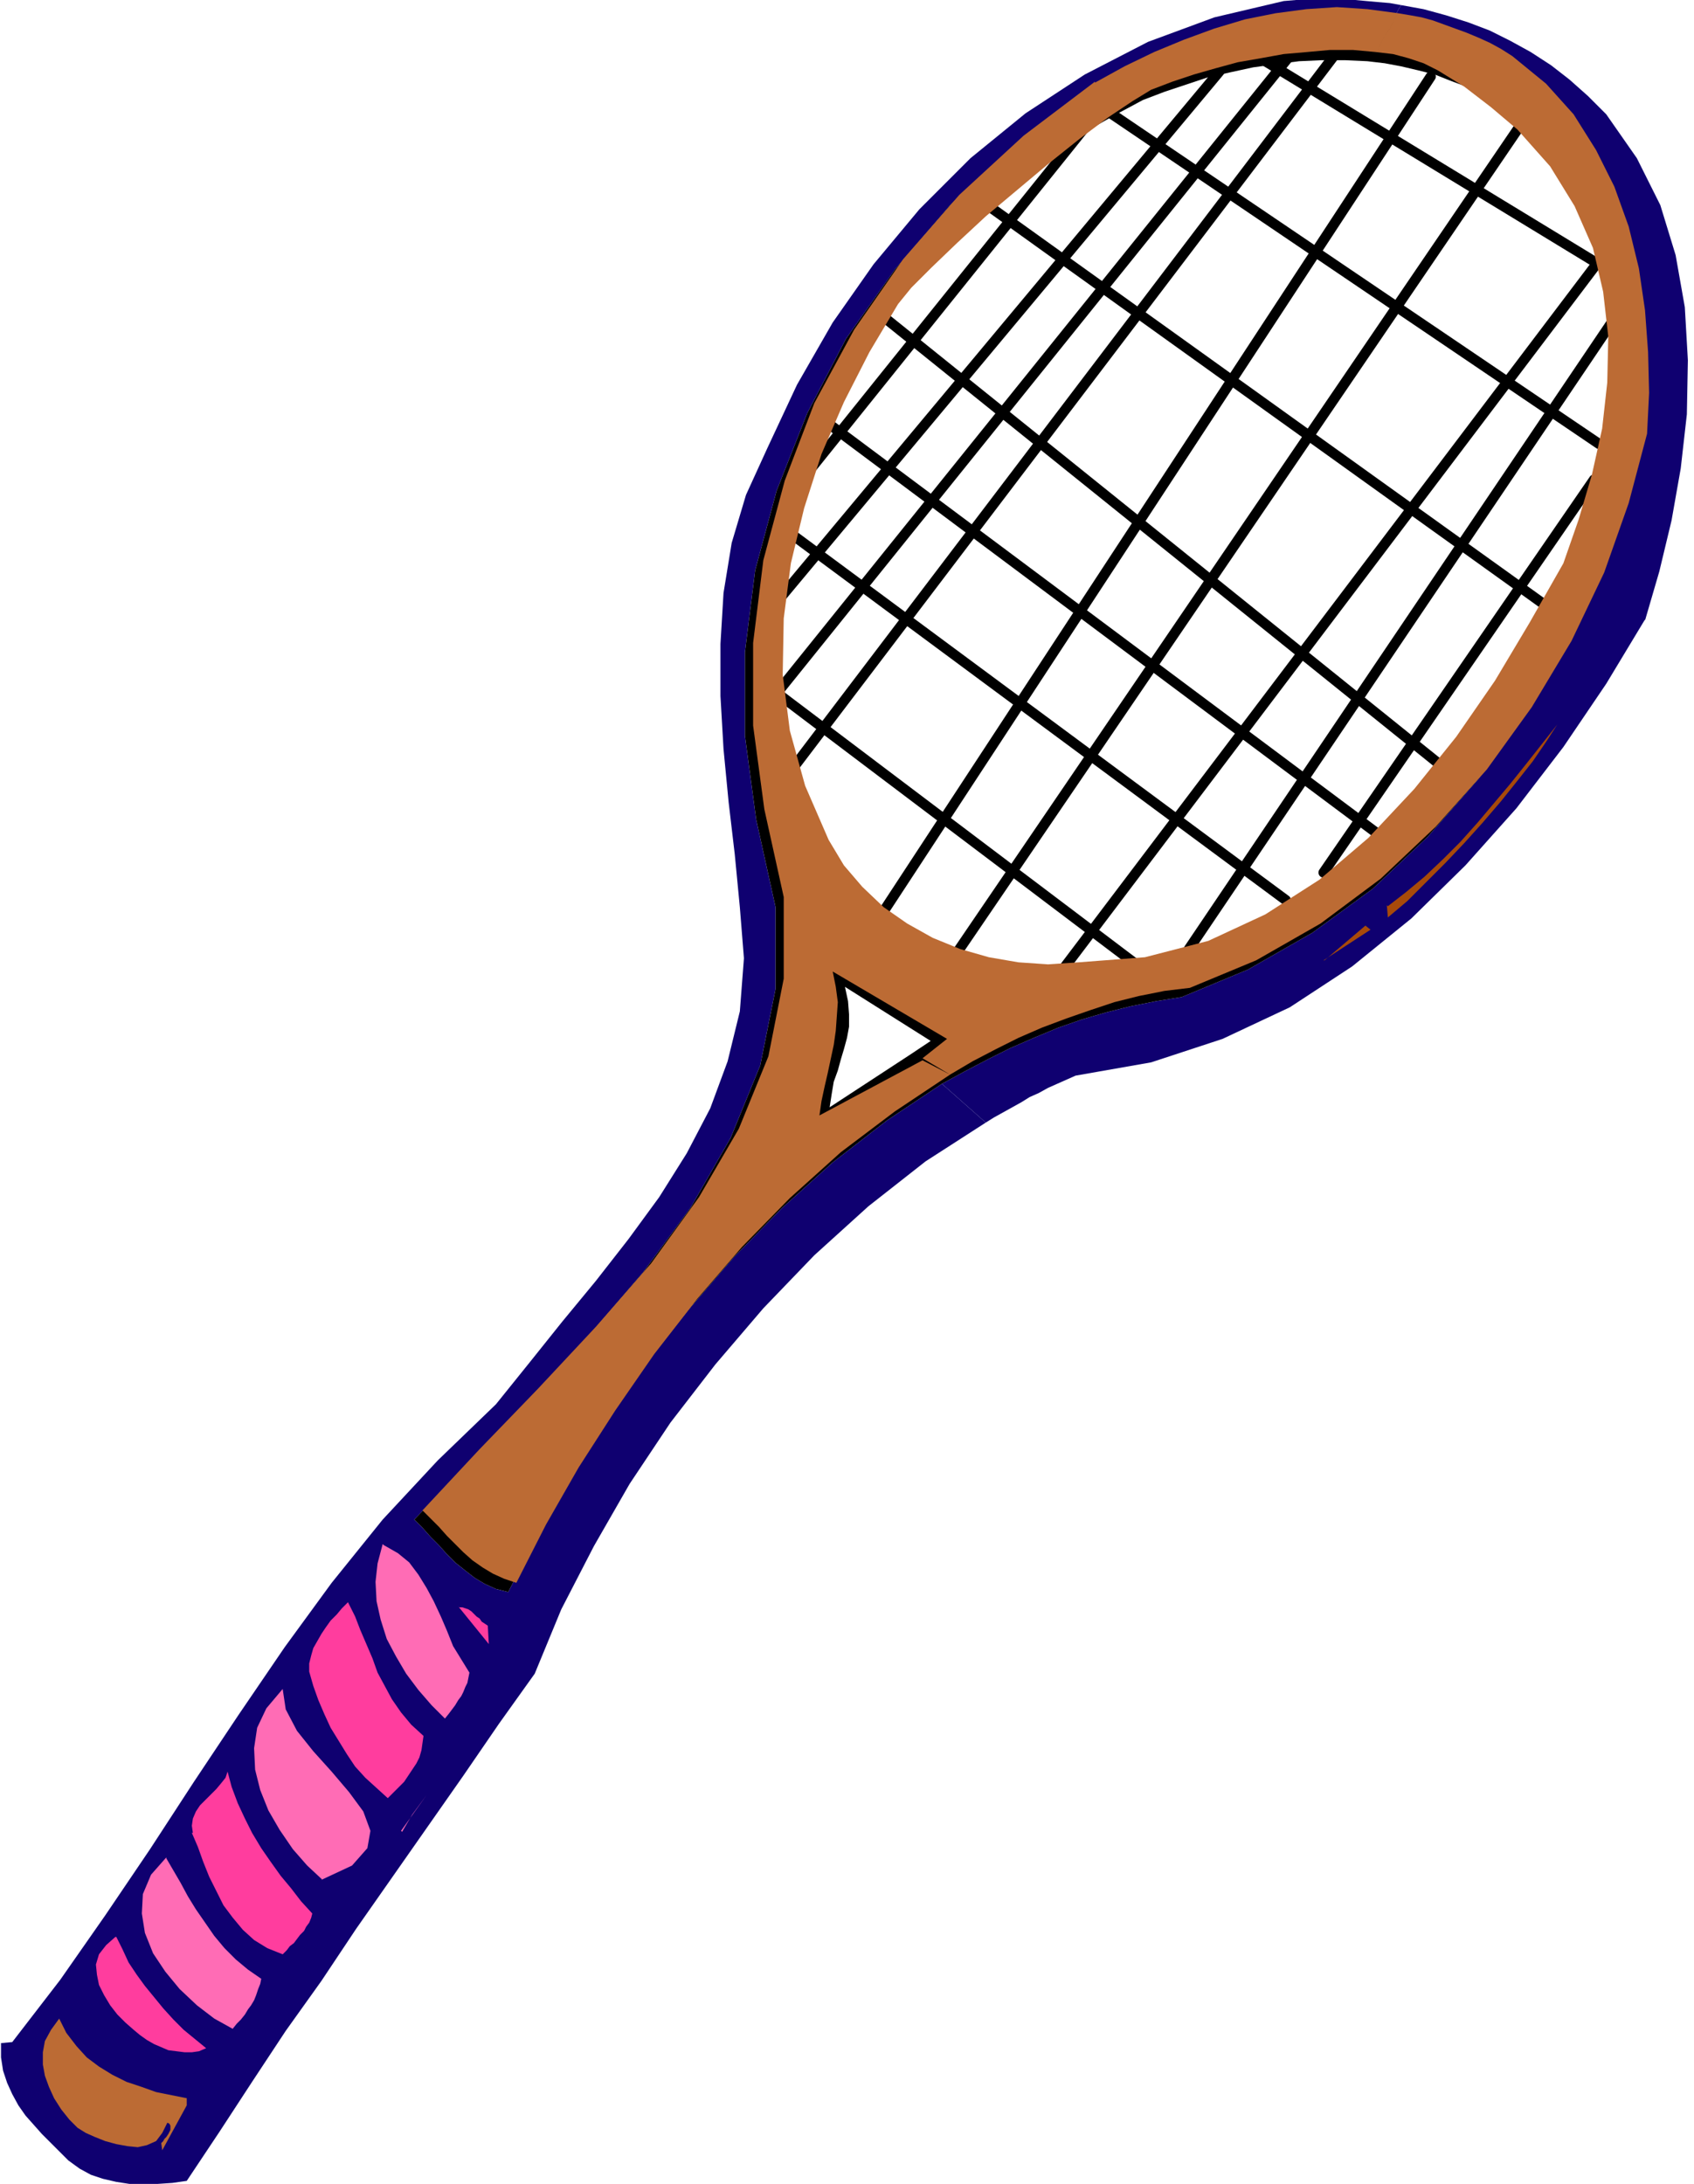 <svg xmlns="http://www.w3.org/2000/svg" fill-rule="evenodd" height="285.333" preserveAspectRatio="none" stroke-linecap="round" viewBox="0 0 1660 2140" width="221.333"><style>.pen1{stroke:none}.brush2{fill:#0f0070}.brush3{fill:#bc6b34}.brush4{fill:#ff3d9e}.brush5{fill:#ff6cb5}</style><path class="pen1 brush2" fill-rule="nonzero" d="m923 1062 43 38-59 38-56 44-53 48-50 52-47 55-44 57-40 60-35 61-32 62-26 63-35 49-35 51-35 50-35 50-35 50-34 51-35 49-33 50-32 49-32 48-14 2-15 1-14 1-13-1-13-2-13-3-12-4-11-6-11-8-10-10-8-8-8-8-8-9-8-9-7-10-6-11-5-11-4-12-2-13v-14l11-1 47-61 44-63 44-65 43-66 44-66 45-66 46-63 50-62 54-58 57-55 33-41 32-40 33-40 32-41 30-41 27-43 23-44 17-46 12-49 4-52-4-50-5-52-6-51-5-52-3-52v-51l3-50 8-49 14-47 21-46 29-62 35-61 40-57 45-54 50-50 54-44 58-38 62-32 65-24 68-16 12-1h58l11 1 11 1 12 1 11 2-1 2-1 1-1 2-1 2-1 2-1 1-1 2-1 2-1 1-1 2-31-4-30-1-30 2-30 4-30 6-30 9-29 10-30 13-29 14-29 15-70 52-63 58-55 64-48 68-38 73-30 76-21 78-10 80v82l11 82 19 86v80l-15 75-29 71-39 68-47 64-54 63-57 60-57 60-56 59 8 8 8 9 8 8 8 9 8 8 10 8 9 7 10 6 11 5 12 3 29-56 32-57 36-56 38-55 42-53 44-51 47-48 50-45 53-41 54-36z"/><path class="pen1 brush2" fill-rule="nonzero" d="M158 2107v-7l2-2 1-2 2-2 2-3 1-2 1-2v-4l-1-2-2-1-5 10-6 8-9 4-9 2-10-1-11-2-11-3-10-4-9-4-8-5-8-8-8-10-7-11-5-11-4-11-2-11v-12l2-11 6-11 8-11 7 14 10 13 10 11 12 9 13 8 14 7 15 5 14 5 15 3 15 3v7l-24 44zm-27-118-8-7-8-8-7-9-6-10-5-10-2-10-1-10 3-10 7-9 10-8 6 12 6 13 8 12 8 11 9 11 9 11 10 11 10 10 11 9 11 9-7 3-7 1h-7l-8-1-8-1-7-3-7-3-7-4-7-5-6-5zm96-2-17-9-17-13-17-16-14-17-12-18-8-20-3-19 1-19 8-19 15-16 7 12 7 12 7 13 8 13 9 13 9 13 10 12 11 11 12 10 13 9-1 5-2 5-2 6-2 5-3 5-3 4-3 5-4 5-4 4-4 5zm50-73-15-5-13-8-11-10-10-12-9-12-7-14-7-14-6-15-5-14-5-14-1-7 1-7 3-7 4-6 5-5 6-6 5-5 5-6 4-5 2-6 4 15 6 16 7 15 7 14 9 15 9 13 10 14 10 12 10 13 11 12-1 4-2 5-3 4-2 4-4 4-3 4-3 4-4 3-3 4-4 4zm42-14 25-32-25 33zm-4-58-14-14-14-16-13-19-11-19-8-20-5-20-1-21 3-20 9-19 16-19 3 20 11 21 16 20 18 20 17 20 14 19 7 19-3 17-15 17-29 14zm65-81-11-9-11-10-10-11-8-12-8-13-8-13-6-13-6-14-5-14-4-14v-8l2-8 2-7 4-7 4-7 4-6 5-7 6-6 5-6 6-6 7 14 5 13 6 14 6 14 5 14 7 13 7 13 9 13 10 12 12 11-1 7-1 7-2 7-3 6-4 6-4 6-4 6-5 5-5 5-6 6zm13 33 11-16 14-19-24 36zm43-111-13-12-13-15-12-16-10-17-9-17-6-19-4-18-1-19 2-18 6-18 14 8 11 9 9 12 8 13 7 13 7 15 6 14 6 15 8 13 8 13-1 5-1 5-2 4-2 5-2 4-3 4-3 5-3 4-3 4-4 5zm13-109 4 1 3 1 3 1 3 2 2 2 3 3 3 2 2 3 3 2 3 2 1 18-29-36zm168-162-63 102 63-101zm995-805-38 63-42 62-46 60-50 56-53 52-58 47-61 40-66 31-70 23-74 13-9 4-9 4-9 4-9 5-9 4-8 5-9 5-9 5-9 5-8 5-43-38 22-12 23-12 22-11 23-10 24-10 23-8 24-7 24-6 25-5 25-4 65-27 63-36 59-43 54-51 50-57 44-61 39-64 32-67 24-68 18-68 2-40-1-41-3-41-6-41-10-40-14-39-18-37-22-34-27-31-33-27-11-6-11-6-11-5-12-5-11-4-11-4-11-4-11-3-11-3-11-2 1-2 1-1 1-2 1-2 1-1 1-2 1-2 1-2 1-1 1-2 22 4 22 6 22 7 21 8 20 10 20 11 20 13 18 14 18 16 18 18 30 43 23 46 15 49 9 51 3 52-1 53-6 53-9 51-12 50-14 48z"/><path class="pen1 brush2" fill-rule="nonzero" d="m1297 941 41-34 5 4-45 30zm229-231-15 19-15 19-16 20-16 19-16 19-17 19-17 17-18 17-18 15-18 14v11l19-16 18-18 19-19 19-20 18-20 18-21 16-20 15-19 13-19 11-17z"/><path class="pen1 brush3" fill-rule="nonzero" d="m58 1978-8 11-6 11-2 11v12l2 11 4 11 5 11 7 11 8 10 8 8 8 5 9 4 10 4 11 3 11 2 10 1 9-2 9-4 6-8 5-10 2 1 1 2v4l-1 2-1 2-2 3-2 2-1 2-2 2 1 7 24-44v-7l-15-3-15-3-14-5-15-5-14-7-13-8-12-9-10-11-10-13-7-14z"/><path class="pen1 brush4" fill-rule="nonzero" d="m113 1898-9 8-7 9-3 10 1 10 2 10 5 10 6 10 7 9 8 8 8 7 6 5 7 5 7 4 7 3 7 3 8 1 8 1h7l7-1 7-3-11-9-11-9-10-10-10-11-9-11-9-11-8-11-8-12-6-13-6-12z"/><path class="pen1 brush5" fill-rule="nonzero" d="m163 1820-15 17-8 19-1 19 3 19 8 20 12 18 14 17 17 16 17 13 18 10 4-5 4-4 4-5 3-5 3-4 3-5 2-5 2-6 2-5 1-5-13-9-12-10-11-11-10-12-9-13-9-13-8-13-7-13-7-12-7-12z"/><path class="pen1 brush4" fill-rule="nonzero" d="m188 1796 6 14 5 14 6 15 7 14 7 14 9 12 10 12 11 10 13 8 15 6 4-4 3-4 4-3 3-4 3-4 4-4 2-4 3-4 2-5 1-4-11-12-10-13-10-12-10-14-9-13-9-15-7-14-7-15-6-16-4-15-2 6-4 5-5 6-5 5-6 6-5 5-4 6-3 7-1 7 1 7z"/><path class="pen1 brush5" fill-rule="nonzero" d="m315 1842 30-14 15-17 3-17-7-19-14-19-17-20-18-20-16-20-11-21-3-20-16 19-9 19-3 20 1 21 5 20 8 20 11 19 13 19 14 16 15 14z"/><path class="pen1 brush4" fill-rule="nonzero" d="m341 1570-6 6-5 6-6 6-5 7-4 6-4 7-4 7-2 7-2 8v8l4 14 5 14 6 14 6 13 8 13 8 13 8 12 10 11 11 10 11 10 6-6 5-5 5-5 4-6 4-6 4-6 3-6 2-7 1-7 1-7-12-11-10-12-9-13-7-13-7-13-5-14-6-14-6-14-5-13-7-14z"/><path class="pen1 brush5" fill-rule="nonzero" d="m375 1513-5 19-2 18 1 19 4 18 6 19 9 17 10 17 12 16 13 15 13 13 4-5 3-4 3-4 3-5 3-4 2-4 2-5 2-4 1-5 1-5-8-13-8-13-6-15-6-14-7-15-7-13-8-13-9-12-11-9-14-8zm18 281 25-35-14 19-10 17z"/><path class="pen1" fill-rule="nonzero" style="fill:#000" d="m1065 90-70 52-63 58-55 64-48 68-38 73-30 76-21 78-10 80v82l11 82 19 86v80l-15 75-29 71-39 68-47 64-54 63-57 60-57 60-56 59 8 8 8 9 8 8 8 9 8 8 10 8 9 7 10 6 11 5 12 3 29-56 32-57 36-56 38-55 42-53 44-51 47-48 50-45 53-41 54-36-32-28-78 51 2-13 2-12 4-11 3-11 3-10 3-11 2-11v-12l-1-13-3-14 84 53-21 14 32 28 22-12 23-12 22-11 23-10 24-10 23-8 24-7 24-6 25-5 25-4 65-27 63-36 59-43 54-51 50-57 44-61 39-64 32-67 24-68 18-68 2-40-1-41-3-41-6-41-10-40-14-39-18-37-22-34-27-31-33-27-11-6-11-6-11-5-12-5-11-4-11-4-11-4-11-3-11-3-11-2-3 4-2 4-2 4-2 3-3 4-2 4-2 4-2 4-2 3-3 4 17 2 16 3 17 4 16 4 15 6 16 6 14 8 15 8 14 10 13 11 33 36 24 41 18 44 12 47 5 48 1 50-5 48-8 48-13 46-15 44-33 58-37 57-41 54-44 51-49 47-52 41-56 33-59 26-63 16-67 5-29 1-29-2-29-6-27-9-26-13-24-15-23-18-20-20-18-23-15-24-23-53-15-54-7-55 1-55 7-55 13-54 17-52 22-52 25-49 28-46 20-27 22-26 23-24 24-23 24-22 26-21 26-19 27-17 28-16 28-15 21-8 21-7 21-7 22-5 23-5 22-3 23-3 22-1h23l22 1 3-4 2-3 2-4 2-4 2-4 3-4 2-3 2-4 2-4 3-4-31-4-30-1-30 2-30 4-30 6-30 9-29 10-30 13-29 14-29 15z"/><path class="pen1 brush4" fill-rule="nonzero" d="m449 1574 30 37-1-18-3-2-3-2-2-3-3-2-3-3-2-2-3-2-3-1-3-1h-3z"/><path class="pen1" fill-rule="nonzero" d="m1297 941 46-30-5-4-40 34zm62-54 1 12 19-16 18-18 19-19 19-20 18-20 18-21 16-20 15-19 13-19 11-17-15 19-15 19-16 20-16 19-16 19-17 19-17 17-18 17-18 15-18 14z" style="fill:#a84a0a"/><path fill="none" d="m1087 110 480 325M962 197l555 398M859 305l553 445M805 410l545 407M767 517l493 365M752 672l368 278m455-686L1240 60M770 762l537-707m-45 2L755 687m440-617L757 595m310-475L790 465m375 465 415-615m-283 540 265-385m-522 482 522-690M932 942l555-815M860 902l542-827" style="stroke:#000;stroke-width:10;stroke-linejoin:round"/><path class="pen1 brush3" fill-rule="nonzero" d="m1073 80-70 53-63 58-55 63-48 69-39 72-29 76-21 78-10 81v81l11 82 19 86v80l-15 76-29 71-39 67-47 65-54 62-57 61-57 59-56 60 8 8 8 8 8 9 8 8 8 8 9 8 10 7 10 6 11 5 12 4 29-57 32-56 36-56 38-55 42-54 44-51 47-48 50-45 53-40 54-36-27-14-101 54 2-14 3-14 3-13 3-14 3-14 2-14 1-14 1-14-2-15-3-15 112 66-24 19 27 16 22-13 23-12 22-11 23-10 24-9 23-8 24-8 24-6 25-5 25-3 65-27 63-36 59-44 54-51 50-56 44-61 39-65 32-67 24-68 18-68 2-40-1-40-3-41-6-41-10-41-14-39-18-36-22-35-27-30-33-27-11-7-11-6-11-5-12-5-11-4-11-4-11-4-11-3-11-2-12-2-2 3-2 4-2 4-2 4-3 4-2 3-2 4-2 4-2 4-3 4 17 2 15 4 15 5 14 7 13 8 13 8 13 10 13 10 13 11 13 11 32 36 24 39 18 41 10 43 5 44-1 45-5 45-10 45-13 44-15 43-33 58-34 57-38 55-41 51-45 48-48 41-53 34-56 26-62 16-65 5-30 2-29-2-29-5-28-8-27-11-25-14-23-16-21-20-18-21-15-25-23-53-15-54-7-55 1-55 7-54 13-54 17-53 22-51 25-49 28-47 13-16 20-20 25-24 28-26 31-26 31-26 30-24 28-21 24-16 18-11 21-8 21-7 21-6 22-6 23-4 22-4 23-2 22-2h23l22 2 3-4 2-4 2-4 2-4 2-3 3-4 2-4 2-4 2-4 2-3-30-4-30-2-30 2-30 4-30 6-30 9-30 11-29 12-29 14-29 16z"/></svg>
